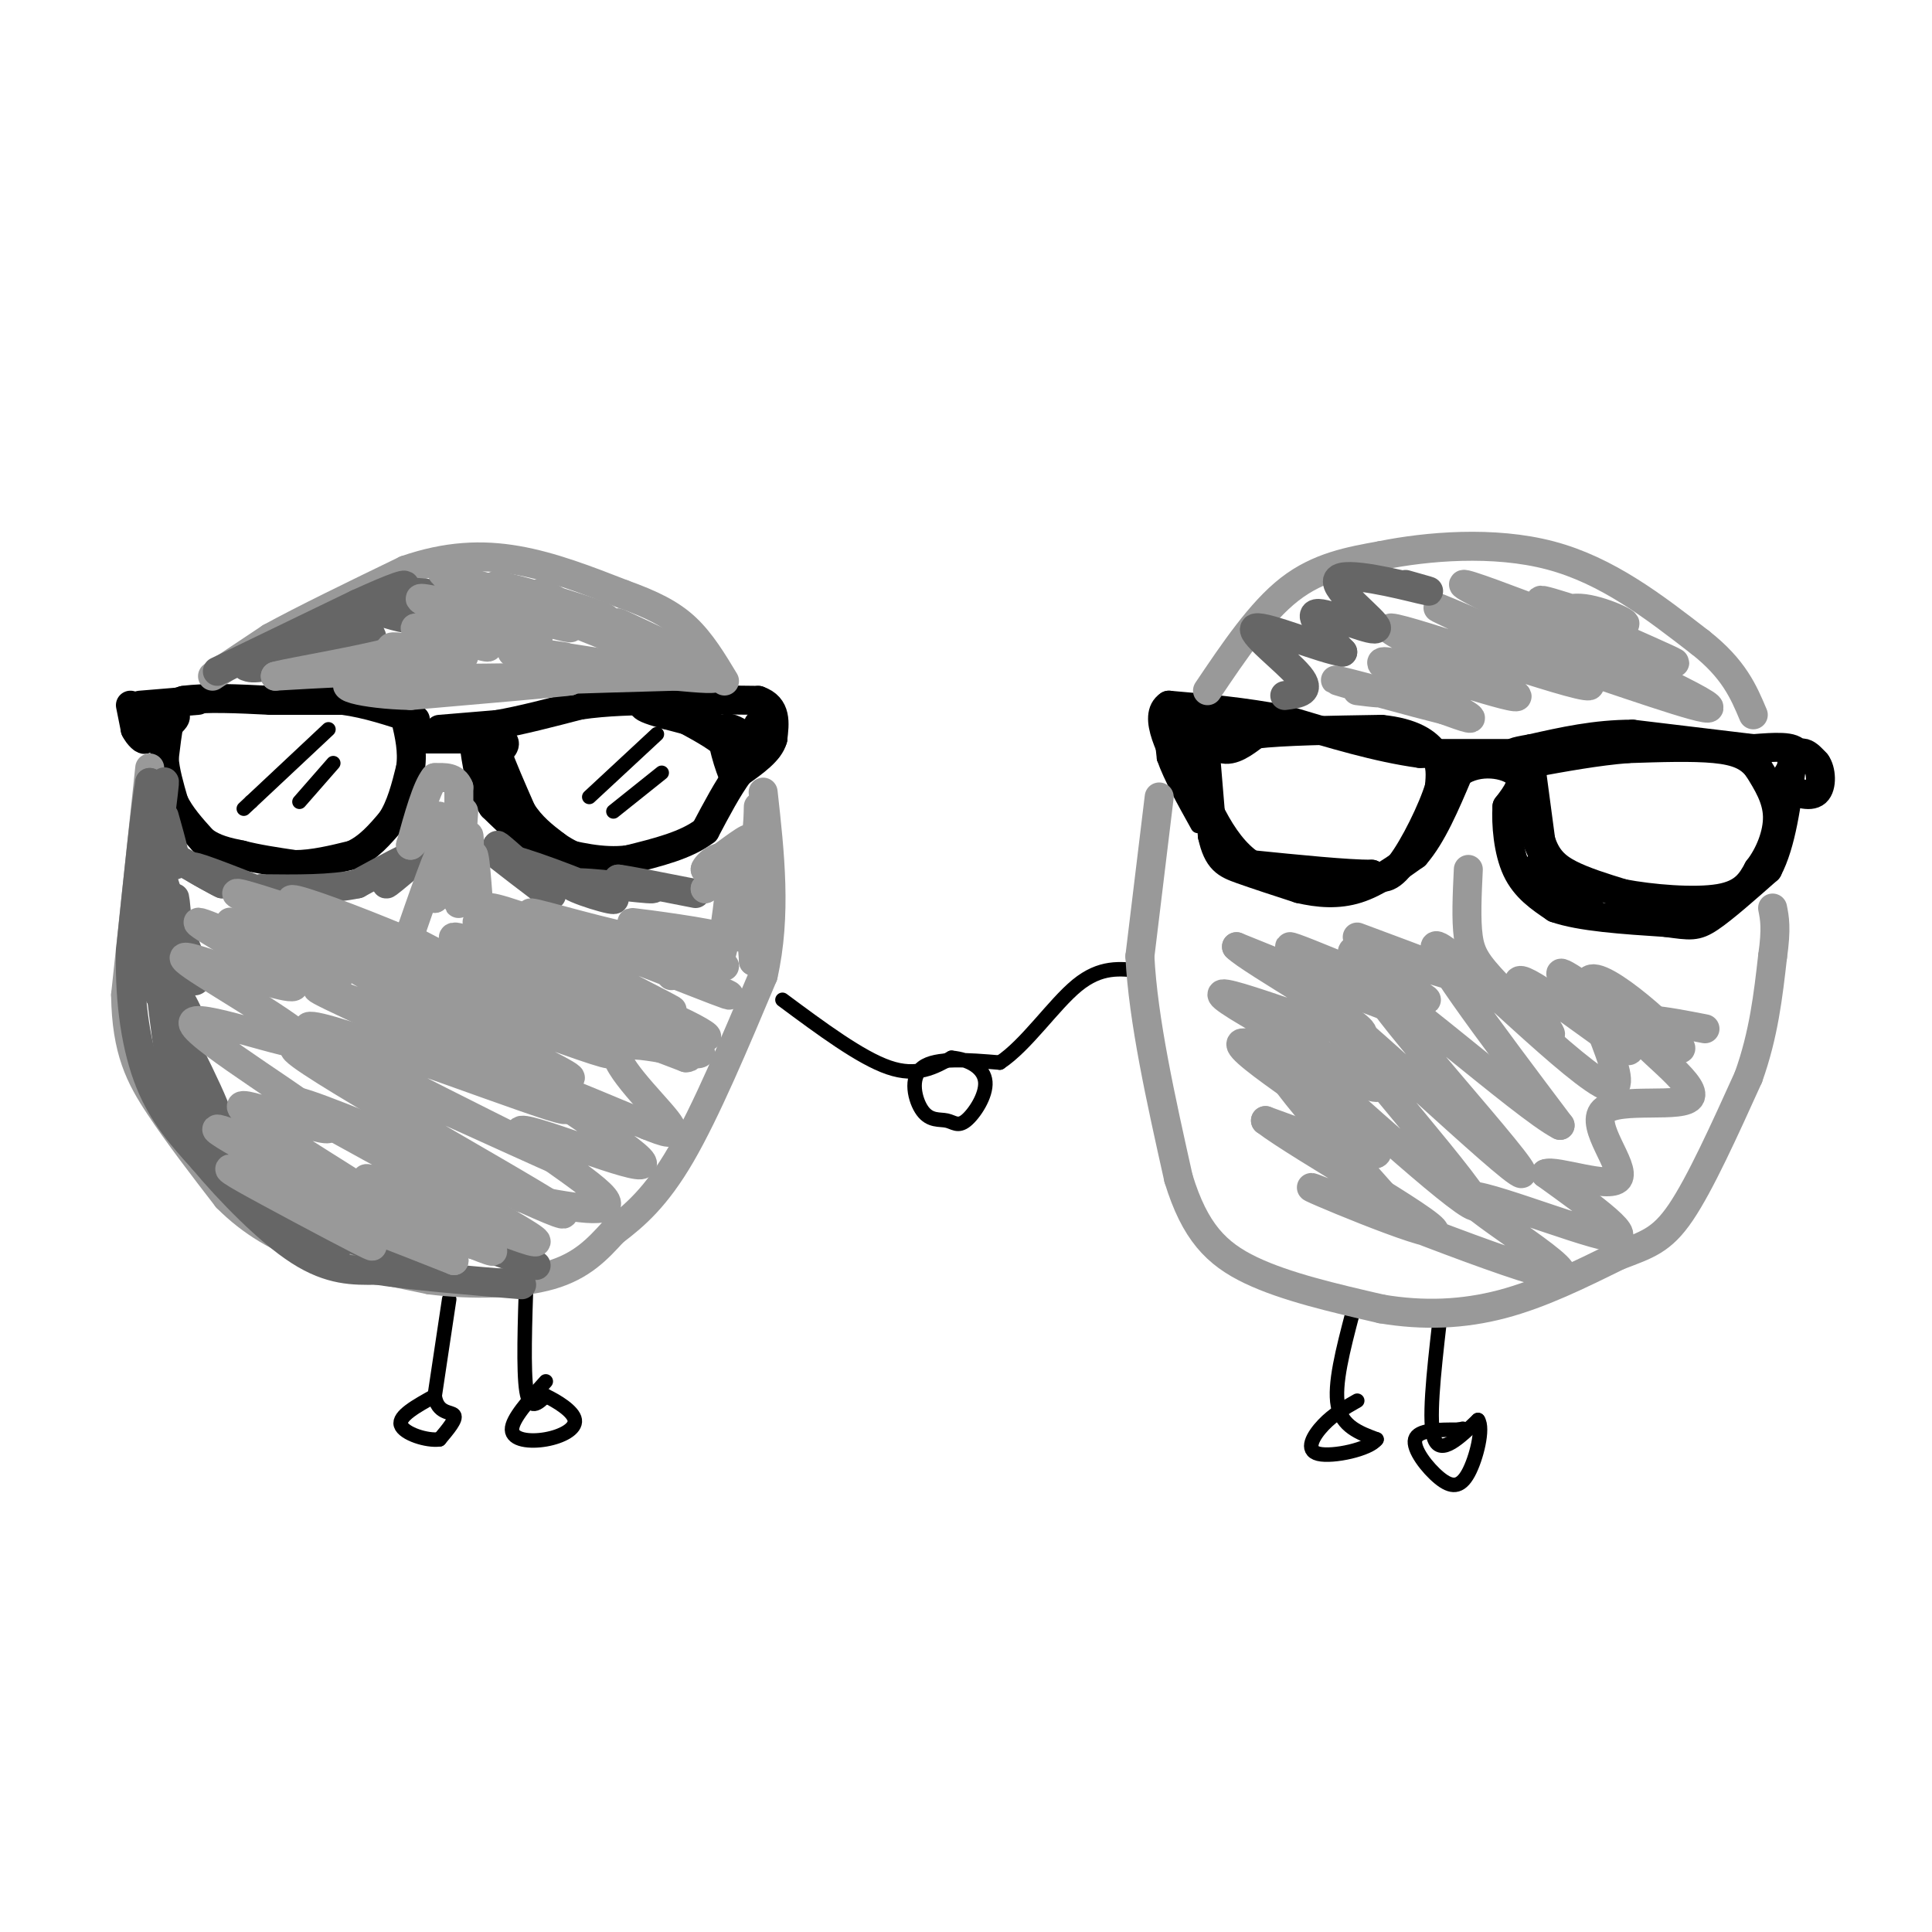 <svg viewBox='0 0 400 400' version='1.1' xmlns='http://www.w3.org/2000/svg' xmlns:xlink='http://www.w3.org/1999/xlink'><g fill='none' stroke='#000000' stroke-width='6' stroke-linecap='round' stroke-linejoin='round'><path d='M30,148c0.000,0.000 6.000,0.000 6,0'/><path d='M36,148c0.833,0.333 -0.083,1.167 -1,2'/><path d='M35,150c-0.333,1.500 -0.667,4.250 -1,7'/><path d='M34,157c0.167,2.667 1.083,5.833 2,9'/><path d='M36,166c1.333,2.833 3.667,5.417 6,8'/><path d='M42,174c2.333,1.833 5.167,2.417 8,3'/><path d='M50,177c3.167,0.833 7.083,1.417 11,2'/><path d='M61,179c3.833,0.000 7.917,-1.000 12,-2'/><path d='M73,177c3.333,-1.500 5.667,-4.250 8,-7'/><path d='M81,170c2.000,-3.000 3.000,-7.000 4,-11'/><path d='M85,159c0.500,-3.500 -0.250,-6.750 -1,-10'/><path d='M27,146c0.000,0.000 1.000,5.000 1,5'/><path d='M28,151c0.689,1.400 1.911,2.400 2,2c0.089,-0.400 -0.956,-2.200 -2,-4'/><path d='M28,149c1.333,-1.333 5.667,-2.667 10,-4'/><path d='M38,145c4.667,-0.667 11.333,-0.333 18,0'/><path d='M56,145c5.500,0.000 10.250,0.000 15,0'/><path d='M71,145c5.000,0.667 10.000,2.333 15,4'/><path d='M41,145c0.000,0.000 -12.000,1.000 -12,1'/><path d='M91,151c0.000,0.000 12.000,-1.000 12,-1'/><path d='M103,150c4.833,-0.833 10.917,-2.417 17,-4'/><path d='M120,146c5.667,-0.833 11.333,-0.917 17,-1'/><path d='M137,145c6.167,-0.167 13.083,-0.083 20,0'/><path d='M157,145c3.833,1.333 3.417,4.667 3,8'/><path d='M160,153c-0.667,2.500 -3.833,4.750 -7,7'/><path d='M153,160c-2.333,3.167 -4.667,7.583 -7,12'/><path d='M146,172c-3.833,3.000 -9.917,4.500 -16,6'/><path d='M130,178c-5.333,0.667 -10.667,-0.667 -16,-2'/><path d='M114,176c-4.667,-1.833 -8.333,-5.417 -12,-9'/><path d='M102,167c-2.667,-3.833 -3.333,-8.917 -4,-14'/><path d='M98,153c-2.333,-2.333 -6.167,-1.167 -10,0'/><path d='M88,153c0.833,0.000 7.917,0.000 15,0'/><path d='M103,153c2.500,0.500 1.250,1.750 0,3'/><path d='M103,156c0.833,2.500 2.917,7.250 5,12'/><path d='M108,168c2.000,3.167 4.500,5.083 7,7'/><path d='M115,175c2.500,1.833 5.250,2.917 8,4'/><path d='M142,149c3.667,2.000 7.333,4.000 9,6c1.667,2.000 1.333,4.000 1,6'/><path d='M152,161c-0.786,-1.619 -3.250,-8.667 -2,-10c1.250,-1.333 6.214,3.048 8,4c1.786,0.952 0.393,-1.524 -1,-4'/><path d='M157,151c1.222,0.044 4.778,2.156 2,2c-2.778,-0.156 -11.889,-2.578 -21,-5'/><path d='M138,148c-4.333,-1.167 -4.667,-1.583 -5,-2'/><path d='M156,153c0.000,0.000 1.000,-3.000 1,-3'/></g>
<g fill='none' stroke='#000000' stroke-width='3' stroke-linecap='round' stroke-linejoin='round'><path d='M68,151c0.000,0.000 -16.000,15.000 -16,15'/><path d='M52,166c-2.667,2.500 -1.333,1.250 0,0'/><path d='M69,158c0.000,0.000 -7.000,8.000 -7,8'/><path d='M136,152c0.000,0.000 -14.000,13.000 -14,13'/><path d='M137,160c0.000,0.000 -10.000,8.000 -10,8'/><path d='M93,269c0.000,0.000 -3.000,20.000 -3,20'/><path d='M90,289c0.556,3.778 3.444,3.222 4,4c0.556,0.778 -1.222,2.889 -3,5'/><path d='M91,298c-2.556,0.378 -7.444,-1.178 -8,-3c-0.556,-1.822 3.222,-3.911 7,-6'/><path d='M109,264c-0.333,9.917 -0.667,19.833 0,24c0.667,4.167 2.333,2.583 4,1'/><path d='M113,289c2.207,1.045 5.726,3.156 6,5c0.274,1.844 -2.695,3.419 -6,4c-3.305,0.581 -6.944,0.166 -7,-2c-0.056,-2.166 3.472,-6.083 7,-10'/><path d='M162,207c8.083,6.000 16.167,12.000 22,14c5.833,2.000 9.417,0.000 13,-2'/><path d='M197,219c3.792,0.336 6.773,2.177 7,5c0.227,2.823 -2.301,6.629 -4,8c-1.699,1.371 -2.569,0.306 -4,0c-1.431,-0.306 -3.424,0.149 -5,-2c-1.576,-2.149 -2.736,-6.900 0,-9c2.736,-2.100 9.368,-1.550 16,-1'/><path d='M207,220c5.467,-3.578 11.133,-12.022 16,-16c4.867,-3.978 8.933,-3.489 13,-3'/><path d='M280,272c-1.917,7.333 -3.833,14.667 -3,19c0.833,4.333 4.417,5.667 8,7'/><path d='M285,298c-1.452,2.060 -9.083,3.708 -12,3c-2.917,-0.708 -1.119,-3.774 1,-6c2.119,-2.226 4.560,-3.613 7,-5'/><path d='M298,274c-1.167,10.333 -2.333,20.667 -1,24c1.333,3.333 5.167,-0.333 9,-4'/><path d='M306,294c1.195,1.691 -0.319,7.917 -2,11c-1.681,3.083 -3.530,3.022 -6,1c-2.470,-2.022 -5.563,-6.006 -5,-8c0.563,-1.994 4.781,-1.997 9,-2'/><path d='M302,296c1.500,-0.333 0.750,-0.167 0,0'/><path d='M240,148c0.000,0.000 1.000,9.000 1,9'/><path d='M241,157c1.333,3.833 4.167,8.917 7,14'/></g>
<g fill='none' stroke='#000000' stroke-width='6' stroke-linecap='round' stroke-linejoin='round'><path d='M249,149c0.000,0.000 2.000,24.000 2,24'/><path d='M251,173c1.111,5.111 2.889,5.889 6,7c3.111,1.111 7.556,2.556 12,4'/><path d='M269,184c4.000,0.933 8.000,1.267 12,0c4.000,-1.267 8.000,-4.133 12,-7'/><path d='M293,177c3.500,-4.000 6.250,-10.500 9,-17'/><path d='M302,160c4.156,-2.956 10.044,-1.844 12,0c1.956,1.844 -0.022,4.422 -2,7'/><path d='M312,167c-0.222,3.622 0.222,9.178 2,13c1.778,3.822 4.889,5.911 8,8'/><path d='M322,188c5.167,1.833 14.083,2.417 23,3'/><path d='M345,191c5.044,0.689 6.156,0.911 9,-1c2.844,-1.911 7.422,-5.956 12,-10'/><path d='M366,180c2.833,-5.333 3.917,-13.667 5,-22'/><path d='M371,158c1.667,-3.667 3.333,-1.833 5,0'/><path d='M376,158c1.089,1.378 1.311,4.822 0,6c-1.311,1.178 -4.156,0.089 -7,-1'/><path d='M369,163c-0.022,-1.667 3.422,-5.333 3,-7c-0.422,-1.667 -4.711,-1.333 -9,-1'/><path d='M363,155c-5.667,-0.667 -15.333,-1.833 -25,-3'/><path d='M338,152c-7.667,0.000 -14.333,1.500 -21,3'/><path d='M317,155c-4.111,0.689 -3.889,0.911 -3,1c0.889,0.089 2.444,0.044 4,0'/><path d='M318,156c-3.333,0.000 -13.667,0.000 -24,0'/><path d='M294,156c-8.667,-1.167 -18.333,-4.083 -28,-7'/><path d='M266,149c-8.667,-1.667 -16.333,-2.333 -24,-3'/><path d='M242,146c-3.333,2.167 0.333,9.083 4,16'/><path d='M246,162c0.000,0.286 -2.000,-7.000 -2,-7c-0.000,0.000 2.000,7.286 3,8c1.000,0.714 1.000,-5.143 1,-11'/><path d='M248,152c0.956,-0.911 2.844,2.311 5,3c2.156,0.689 4.578,-1.156 7,-3'/><path d='M260,152c5.500,-0.667 15.750,-0.833 26,-1'/><path d='M286,151c6.444,0.644 9.556,2.756 11,5c1.444,2.244 1.222,4.622 1,7'/><path d='M298,163c-1.356,4.556 -5.244,12.444 -8,16c-2.756,3.556 -4.378,2.778 -6,2'/><path d='M284,181c-5.167,0.000 -15.083,-1.000 -25,-2'/><path d='M259,179c-6.500,-4.333 -10.250,-14.167 -14,-24'/><path d='M245,155c-2.978,-4.400 -3.422,-3.400 -1,-3c2.422,0.400 7.711,0.200 13,0'/><path d='M257,152c2.667,0.000 2.833,0.000 3,0'/><path d='M317,159c0.000,0.000 2.000,15.000 2,15'/><path d='M319,174c1.156,3.711 3.044,5.489 6,7c2.956,1.511 6.978,2.756 11,4'/><path d='M336,185c5.800,1.111 14.800,1.889 20,1c5.200,-0.889 6.600,-3.444 8,-6'/><path d='M364,180c2.311,-2.933 4.089,-7.267 4,-11c-0.089,-3.733 -2.044,-6.867 -4,-10'/><path d='M364,159c-1.822,-2.444 -4.378,-3.556 -9,-4c-4.622,-0.444 -11.311,-0.222 -18,0'/><path d='M337,155c-6.333,0.500 -13.167,1.750 -20,3'/><path d='M317,158c-3.333,2.867 -1.667,8.533 0,13c1.667,4.467 3.333,7.733 5,11'/><path d='M322,182c2.952,3.310 7.833,6.083 7,6c-0.833,-0.083 -7.381,-3.024 -10,-5c-2.619,-1.976 -1.310,-2.988 0,-4'/><path d='M319,179c0.000,-0.667 0.000,-0.333 0,0'/></g>
<g fill='none' stroke='#999999' stroke-width='6' stroke-linecap='round' stroke-linejoin='round'><path d='M44,140c0.000,0.000 12.000,-8.000 12,-8'/><path d='M56,132c6.667,-3.667 17.333,-8.833 28,-14'/><path d='M84,118c8.489,-2.933 15.711,-3.267 23,-2c7.289,1.267 14.644,4.133 22,7'/><path d='M129,123c5.956,2.156 9.844,4.044 13,7c3.156,2.956 5.578,6.978 8,11'/><path d='M31,159c0.000,0.000 -5.000,47.000 -5,47'/><path d='M26,206c0.156,11.578 3.044,17.022 7,23c3.956,5.978 8.978,12.489 14,19'/><path d='M47,248c5.111,5.133 10.889,8.467 18,11c7.111,2.533 15.556,4.267 24,6'/><path d='M89,265c8.711,1.111 18.489,0.889 25,-1c6.511,-1.889 9.756,-5.444 13,-9'/><path d='M127,255c4.378,-3.311 8.822,-7.089 14,-16c5.178,-8.911 11.089,-22.956 17,-37'/><path d='M158,202c2.833,-12.500 1.417,-25.250 0,-38'/><path d='M240,165c0.000,0.000 -4.000,33.000 -4,33'/><path d='M236,198c0.667,13.167 4.333,29.583 8,46'/><path d='M244,244c3.378,11.022 7.822,15.578 15,19c7.178,3.422 17.089,5.711 27,8'/><path d='M286,271c8.689,1.467 16.911,1.133 25,-1c8.089,-2.133 16.044,-6.067 24,-10'/><path d='M335,260c6.000,-2.311 9.000,-3.089 13,-9c4.000,-5.911 9.000,-16.956 14,-28'/><path d='M362,223c3.167,-8.833 4.083,-16.917 5,-25'/><path d='M367,198c0.833,-5.833 0.417,-7.917 0,-10'/><path d='M250,143c5.500,-8.167 11.000,-16.333 17,-21c6.000,-4.667 12.500,-5.833 19,-7'/><path d='M286,115c9.356,-1.889 23.244,-3.111 35,0c11.756,3.111 21.378,10.556 31,18'/><path d='M352,133c7.000,5.500 9.000,10.250 11,15'/></g>
<g fill='none' stroke='#666666' stroke-width='6' stroke-linecap='round' stroke-linejoin='round'><path d='M85,179c-2.583,2.167 -5.167,4.333 -5,4c0.167,-0.333 3.083,-3.167 6,-6'/><path d='M86,177c-1.000,0.000 -6.500,3.000 -12,6'/><path d='M74,183c-5.333,1.167 -12.667,1.083 -20,1'/><path d='M54,184c-0.048,1.571 9.833,5.000 8,4c-1.833,-1.000 -15.381,-6.429 -20,-8c-4.619,-1.571 -0.310,0.714 4,3'/><path d='M46,183c-0.833,-0.333 -4.917,-2.667 -9,-5'/><path d='M103,177c6.196,4.815 12.393,9.631 11,8c-1.393,-1.631 -10.375,-9.708 -11,-10c-0.625,-0.292 7.107,7.202 9,9c1.893,1.798 -2.054,-2.101 -6,-6'/><path d='M106,178c4.648,1.088 19.266,6.807 21,8c1.734,1.193 -9.418,-2.140 -9,-3c0.418,-0.860 12.405,0.754 16,1c3.595,0.246 -1.203,-0.877 -6,-2'/><path d='M128,182c1.667,0.167 8.833,1.583 16,3'/><path d='M90,123c-4.000,-0.417 -8.000,-0.833 -9,0c-1.000,0.833 1.000,2.917 3,5'/><path d='M84,128c-2.085,-0.091 -8.796,-2.818 -10,-2c-1.204,0.818 3.099,5.182 3,6c-0.099,0.818 -4.600,-1.909 -6,-2c-1.400,-0.091 0.300,2.455 2,5'/><path d='M73,135c-1.190,-0.048 -5.167,-2.667 -6,-3c-0.833,-0.333 1.476,1.619 0,3c-1.476,1.381 -6.738,2.190 -12,3'/><path d='M55,138c-2.667,0.500 -3.333,0.250 -4,0'/><path d='M34,169c1.533,5.444 3.067,10.889 2,10c-1.067,-0.889 -4.733,-8.111 -5,-7c-0.267,1.111 2.867,10.556 6,20'/><path d='M37,192c2.220,6.246 4.770,11.860 3,11c-1.770,-0.860 -7.861,-8.193 -8,-7c-0.139,1.193 5.675,10.912 7,14c1.325,3.088 -1.837,-0.456 -5,-4'/><path d='M34,206c-2.145,-2.833 -5.008,-7.914 -2,-2c3.008,5.914 11.887,22.823 13,27c1.113,4.177 -5.539,-4.378 -8,-7c-2.461,-2.622 -0.730,0.689 1,4'/><path d='M38,228c1.178,2.711 3.622,7.489 9,13c5.378,5.511 13.689,11.756 22,18'/><path d='M69,259c2.060,1.548 -3.792,-3.583 -2,-4c1.792,-0.417 11.226,3.881 17,5c5.774,1.119 7.887,-0.940 10,-3'/><path d='M94,257c4.500,0.333 10.750,2.667 17,5'/><path d='M33,176c0.000,0.000 -1.000,3.000 -1,3'/><path d='M33,171c0.622,-5.000 1.244,-10.000 1,-9c-0.244,1.000 -1.356,8.000 -2,9c-0.644,1.000 -0.822,-4.000 -1,-9'/><path d='M31,162c-0.833,4.333 -2.417,19.667 -4,35'/><path d='M27,197c-0.222,10.733 1.222,20.067 4,27c2.778,6.933 6.889,11.467 11,16'/><path d='M42,240c5.444,6.533 13.556,14.867 20,19c6.444,4.133 11.222,4.067 16,4'/><path d='M78,263c7.667,1.167 18.833,2.083 30,3'/><path d='M37,195c-0.511,-6.689 -1.022,-13.378 -1,-6c0.022,7.378 0.578,28.822 0,32c-0.578,3.178 -2.289,-11.911 -4,-27'/><path d='M32,194c-0.262,-0.155 1.083,12.958 1,12c-0.083,-0.958 -1.595,-15.988 -2,-20c-0.405,-4.012 0.298,2.994 1,10'/><path d='M45,139c0.000,0.000 29.000,-14.000 29,-14'/><path d='M74,125c7.489,-3.422 11.711,-4.978 9,-3c-2.711,1.978 -12.356,7.489 -22,13'/></g>
<g fill='none' stroke='#999999' stroke-width='6' stroke-linecap='round' stroke-linejoin='round'><path d='M137,133c4.907,2.391 9.815,4.781 6,3c-3.815,-1.781 -16.352,-7.735 -15,-7c1.352,0.735 16.595,8.159 15,8c-1.595,-0.159 -20.027,-7.903 -23,-9c-2.973,-1.097 9.514,4.451 22,10'/><path d='M142,138c-6.679,-2.369 -34.375,-13.292 -39,-16c-4.625,-2.708 13.821,2.798 20,5c6.179,2.202 0.089,1.101 -6,0'/><path d='M117,127c-6.659,-1.466 -20.306,-5.130 -18,-4c2.306,1.130 20.567,7.056 19,7c-1.567,-0.056 -22.960,-6.092 -25,-6c-2.040,0.092 15.274,6.312 18,8c2.726,1.688 -9.137,-1.156 -21,-4'/><path d='M90,128c0.396,1.098 11.885,5.842 11,6c-0.885,0.158 -14.143,-4.270 -15,-4c-0.857,0.270 10.688,5.237 10,6c-0.688,0.763 -13.608,-2.679 -15,-2c-1.392,0.679 8.745,5.480 11,7c2.255,1.520 -3.373,-0.240 -9,-2'/><path d='M83,139c-5.833,-0.167 -15.917,0.417 -26,1'/><path d='M57,140c3.821,-1.129 26.372,-4.452 33,-8c6.628,-3.548 -2.667,-7.322 -3,-8c-0.333,-0.678 8.295,1.741 10,1c1.705,-0.741 -3.513,-4.640 -5,-6c-1.487,-1.360 0.756,-0.180 3,1'/><path d='M95,120c5.417,1.536 17.458,4.875 20,5c2.542,0.125 -4.417,-2.964 -3,-2c1.417,0.964 11.208,5.982 21,11'/><path d='M133,134c6.956,3.044 13.844,5.156 15,6c1.156,0.844 -3.422,0.422 -8,0'/><path d='M140,140c-6.833,0.167 -19.917,0.583 -33,1'/><path d='M107,141c-8.022,0.422 -11.578,0.978 -9,1c2.578,0.022 11.289,-0.489 20,-1'/><path d='M118,141c-2.167,0.333 -17.583,1.667 -33,3'/><path d='M85,144c-9.759,-0.203 -17.657,-2.209 -10,-3c7.657,-0.791 30.869,-0.367 41,-1c10.131,-0.633 7.180,-2.324 5,-3c-2.180,-0.676 -3.590,-0.338 -5,0'/><path d='M116,137c-4.470,-0.686 -13.147,-2.400 -9,-2c4.147,0.400 21.116,2.915 22,3c0.884,0.085 -14.319,-2.262 -19,-3c-4.681,-0.738 1.159,0.131 7,1'/><path d='M95,167c0.000,3.833 0.000,7.667 0,7c0.000,-0.667 0.000,-5.833 0,-11'/><path d='M95,163c-0.833,-2.167 -2.917,-2.083 -5,-2'/><path d='M90,161c-1.667,2.000 -3.333,8.000 -5,14'/><path d='M85,175c0.600,0.089 4.600,-6.689 6,-6c1.400,0.689 0.200,8.844 -1,17'/><path d='M90,186c0.644,-0.733 2.756,-11.067 2,-11c-0.756,0.067 -4.378,10.533 -8,21'/><path d='M96,168c-0.655,10.018 -1.310,20.036 -1,19c0.310,-1.036 1.583,-13.125 2,-14c0.417,-0.875 -0.024,9.464 0,12c0.024,2.536 0.512,-2.732 1,-8'/><path d='M98,177c0.333,0.167 0.667,4.583 1,9'/><path d='M157,167c-0.083,3.583 -0.167,7.167 -2,10c-1.833,2.833 -5.417,4.917 -9,7'/><path d='M146,184c1.000,-1.400 8.000,-8.400 9,-10c1.000,-1.600 -4.000,2.200 -9,6'/><path d='M146,180c-0.046,-0.625 4.338,-5.188 5,0c0.662,5.188 -2.399,20.128 -2,19c0.399,-1.128 4.257,-18.322 6,-21c1.743,-2.678 1.372,9.161 1,21'/><path d='M156,199c0.022,0.822 -0.422,-7.622 -1,-10c-0.578,-2.378 -1.289,1.311 -2,5'/><path d='M139,202c-1.067,-1.489 -2.133,-2.978 1,-3c3.133,-0.022 10.467,1.422 10,1c-0.467,-0.422 -8.733,-2.711 -17,-5'/><path d='M133,195c2.324,-0.782 16.635,-0.238 16,-1c-0.635,-0.762 -16.217,-2.831 -18,-3c-1.783,-0.169 10.233,1.563 14,3c3.767,1.437 -0.717,2.579 -10,1c-9.283,-1.579 -23.367,-5.880 -25,-6c-1.633,-0.120 9.183,3.940 20,8'/><path d='M130,197c10.811,4.503 27.839,11.762 18,8c-9.839,-3.762 -46.544,-18.544 -47,-17c-0.456,1.544 35.339,19.416 38,21c2.661,1.584 -27.811,-13.119 -37,-17c-9.189,-3.881 2.906,3.059 15,10'/><path d='M107,194c6.417,5.500 12.833,11.000 12,12c-0.833,1.000 -8.917,-2.500 -17,-6'/><path d='M304,180c-0.249,5.212 -0.497,10.423 0,14c0.497,3.577 1.741,5.519 6,10c4.259,4.481 11.533,11.500 11,10c-0.533,-1.500 -8.874,-11.519 -6,-11c2.874,0.519 16.964,11.577 21,14c4.036,2.423 -1.982,-3.788 -8,-10'/><path d='M328,207c-3.398,-3.668 -7.893,-7.837 -2,-4c5.893,3.837 22.173,15.680 22,14c-0.173,-1.680 -16.799,-16.883 -19,-14c-2.201,2.883 10.023,23.853 4,22c-6.023,-1.853 -30.292,-26.529 -35,-29c-4.708,-2.471 10.146,17.265 25,37'/><path d='M323,233c-7.388,-3.687 -38.358,-31.405 -38,-28c0.358,3.405 32.044,37.933 30,38c-2.044,0.067 -37.820,-34.328 -41,-35c-3.180,-0.672 26.234,32.379 31,40c4.766,7.621 -15.117,-10.190 -35,-28'/><path d='M270,220c-7.489,-5.022 -8.711,-3.578 -5,2c3.711,5.578 12.356,15.289 21,25'/><path d='M319,137c0.000,0.000 -21.000,-4.000 -21,-4'/><path d='M130,205c8.808,5.641 17.616,11.282 7,7c-10.616,-4.282 -40.657,-18.486 -43,-18c-2.343,0.486 23.010,15.663 22,16c-1.010,0.337 -28.384,-14.168 -32,-16c-3.616,-1.832 16.527,9.007 16,10c-0.527,0.993 -21.722,-7.859 -29,-11c-7.278,-3.141 -0.639,-0.570 6,2'/><path d='M77,195c5.822,2.440 17.376,7.539 14,6c-3.376,-1.539 -21.683,-9.717 -28,-13c-6.317,-3.283 -0.643,-1.673 9,2c9.643,3.673 23.255,9.407 15,7c-8.255,-2.407 -38.376,-12.956 -38,-12c0.376,0.956 31.250,13.416 37,16c5.750,2.584 -13.625,-4.708 -33,-12'/><path d='M53,189c0.928,1.313 19.750,10.597 19,11c-0.750,0.403 -21.070,-8.073 -24,-9c-2.930,-0.927 11.530,5.696 18,9c6.470,3.304 4.951,3.288 -3,0c-7.951,-3.288 -22.333,-9.847 -22,-9c0.333,0.847 15.381,9.099 19,12c3.619,2.901 -4.190,0.450 -12,-2'/><path d='M48,201c-5.588,-1.673 -13.560,-4.856 -8,-1c5.560,3.856 24.650,14.750 23,16c-1.650,1.250 -24.042,-7.146 -23,-4c1.042,3.146 25.516,17.833 28,21c2.484,3.167 -17.024,-5.186 -18,-4c-0.976,1.186 16.578,11.910 23,16c6.422,4.090 1.711,1.545 -3,-1'/><path d='M70,244c-8.100,-3.507 -26.850,-11.774 -25,-10c1.850,1.774 24.300,13.588 27,16c2.700,2.412 -14.348,-4.577 -21,-7c-6.652,-2.423 -2.907,-0.278 5,4c7.907,4.278 19.975,10.690 21,11c1.025,0.310 -8.993,-5.483 -8,-6c0.993,-0.517 12.996,4.241 25,9'/><path d='M94,261c-2.993,-2.551 -22.975,-13.428 -20,-13c2.975,0.428 28.908,12.162 28,11c-0.908,-1.162 -28.656,-15.219 -26,-15c2.656,0.219 35.715,14.713 35,13c-0.715,-1.713 -35.204,-19.632 -46,-26c-10.796,-6.368 2.102,-1.184 15,4'/><path d='M80,235c14.689,6.532 43.911,20.863 35,15c-8.911,-5.863 -55.957,-31.919 -54,-33c1.957,-1.081 52.916,22.813 54,23c1.084,0.187 -47.708,-23.334 -51,-27c-3.292,-3.666 38.917,12.524 50,16c11.083,3.476 -8.958,-5.762 -29,-15'/><path d='M85,214c-11.791,-5.635 -26.767,-12.221 -15,-8c11.767,4.221 50.278,19.250 48,17c-2.278,-2.250 -45.345,-21.780 -45,-23c0.345,-1.220 44.103,15.869 52,18c7.897,2.131 -20.066,-10.695 -31,-16c-10.934,-5.305 -4.838,-3.087 6,1c10.838,4.087 26.419,10.044 42,16'/><path d='M142,219c3.732,0.095 -7.939,-7.669 -10,-10c-2.061,-2.331 5.487,0.771 10,3c4.513,2.229 5.989,3.584 2,2c-3.989,-1.584 -13.445,-6.107 -12,-5c1.445,1.107 13.789,7.843 13,9c-0.789,1.157 -14.713,-3.265 -17,-1c-2.287,2.265 7.061,11.219 10,15c2.939,3.781 -0.530,2.391 -4,1'/><path d='M134,233c-7.369,-2.802 -23.792,-10.306 -22,-8c1.792,2.306 21.800,14.422 21,16c-0.800,1.578 -22.408,-7.383 -25,-7c-2.592,0.383 13.831,10.109 17,14c3.169,3.891 -6.915,1.945 -17,0'/><path d='M281,194c13.193,4.912 26.385,9.824 23,9c-3.385,-0.824 -23.349,-7.384 -24,-6c-0.651,1.384 18.011,10.711 15,10c-3.011,-0.711 -27.695,-11.461 -28,-11c-0.305,0.461 23.770,12.132 26,14c2.230,1.868 -17.385,-6.066 -37,-14'/><path d='M256,196c2.603,2.770 27.611,16.695 26,18c-1.611,1.305 -29.840,-10.009 -29,-8c0.840,2.009 30.751,17.343 32,19c1.249,1.657 -26.164,-10.362 -28,-9c-1.836,1.362 21.904,16.103 27,21c5.096,4.897 -8.452,-0.052 -22,-5'/><path d='M262,232c6.969,5.357 35.391,21.248 35,23c-0.391,1.752 -29.594,-10.636 -25,-9c4.594,1.636 42.984,17.294 50,18c7.016,0.706 -17.342,-13.541 -18,-16c-0.658,-2.459 22.383,6.869 29,8c6.617,1.131 -3.192,-5.934 -13,-13'/><path d='M320,243c1.925,-0.924 13.237,3.266 15,1c1.763,-2.266 -6.022,-10.989 -3,-14c3.022,-3.011 16.852,-0.311 18,-3c1.148,-2.689 -10.386,-10.768 -12,-14c-1.614,-3.232 6.693,-1.616 15,0'/><path d='M319,130c2.222,-2.298 4.444,-4.595 9,-4c4.556,0.595 11.446,4.084 7,3c-4.446,-1.084 -20.227,-6.741 -15,-4c5.227,2.741 31.463,13.879 26,12c-5.463,-1.879 -42.625,-16.775 -43,-16c-0.375,0.775 36.036,17.221 47,23c10.964,5.779 -3.518,0.889 -18,-4'/><path d='M332,140c-13.183,-5.028 -37.141,-15.599 -34,-14c3.141,1.599 33.381,15.366 31,16c-2.381,0.634 -37.384,-11.866 -41,-12c-3.616,-0.134 24.154,12.098 26,14c1.846,1.902 -22.234,-6.526 -27,-7c-4.766,-0.474 9.781,7.008 15,10c5.219,2.992 1.109,1.496 -3,0'/><path d='M299,147c-5.964,-1.476 -19.375,-5.167 -22,-6c-2.625,-0.833 5.536,1.190 8,2c2.464,0.810 -0.768,0.405 -4,0'/></g>
<g fill='none' stroke='#666666' stroke-width='6' stroke-linecap='round' stroke-linejoin='round'><path d='M291,121c3.539,0.989 7.078,1.978 3,1c-4.078,-0.978 -15.774,-3.922 -17,-2c-1.226,1.922 8.016,8.710 8,10c-0.016,1.290 -9.290,-2.917 -12,-3c-2.710,-0.083 1.145,3.959 5,8'/><path d='M278,135c-3.869,-0.440 -16.042,-5.542 -18,-5c-1.958,0.542 6.298,6.726 9,10c2.702,3.274 -0.149,3.637 -3,4'/></g>
</svg>